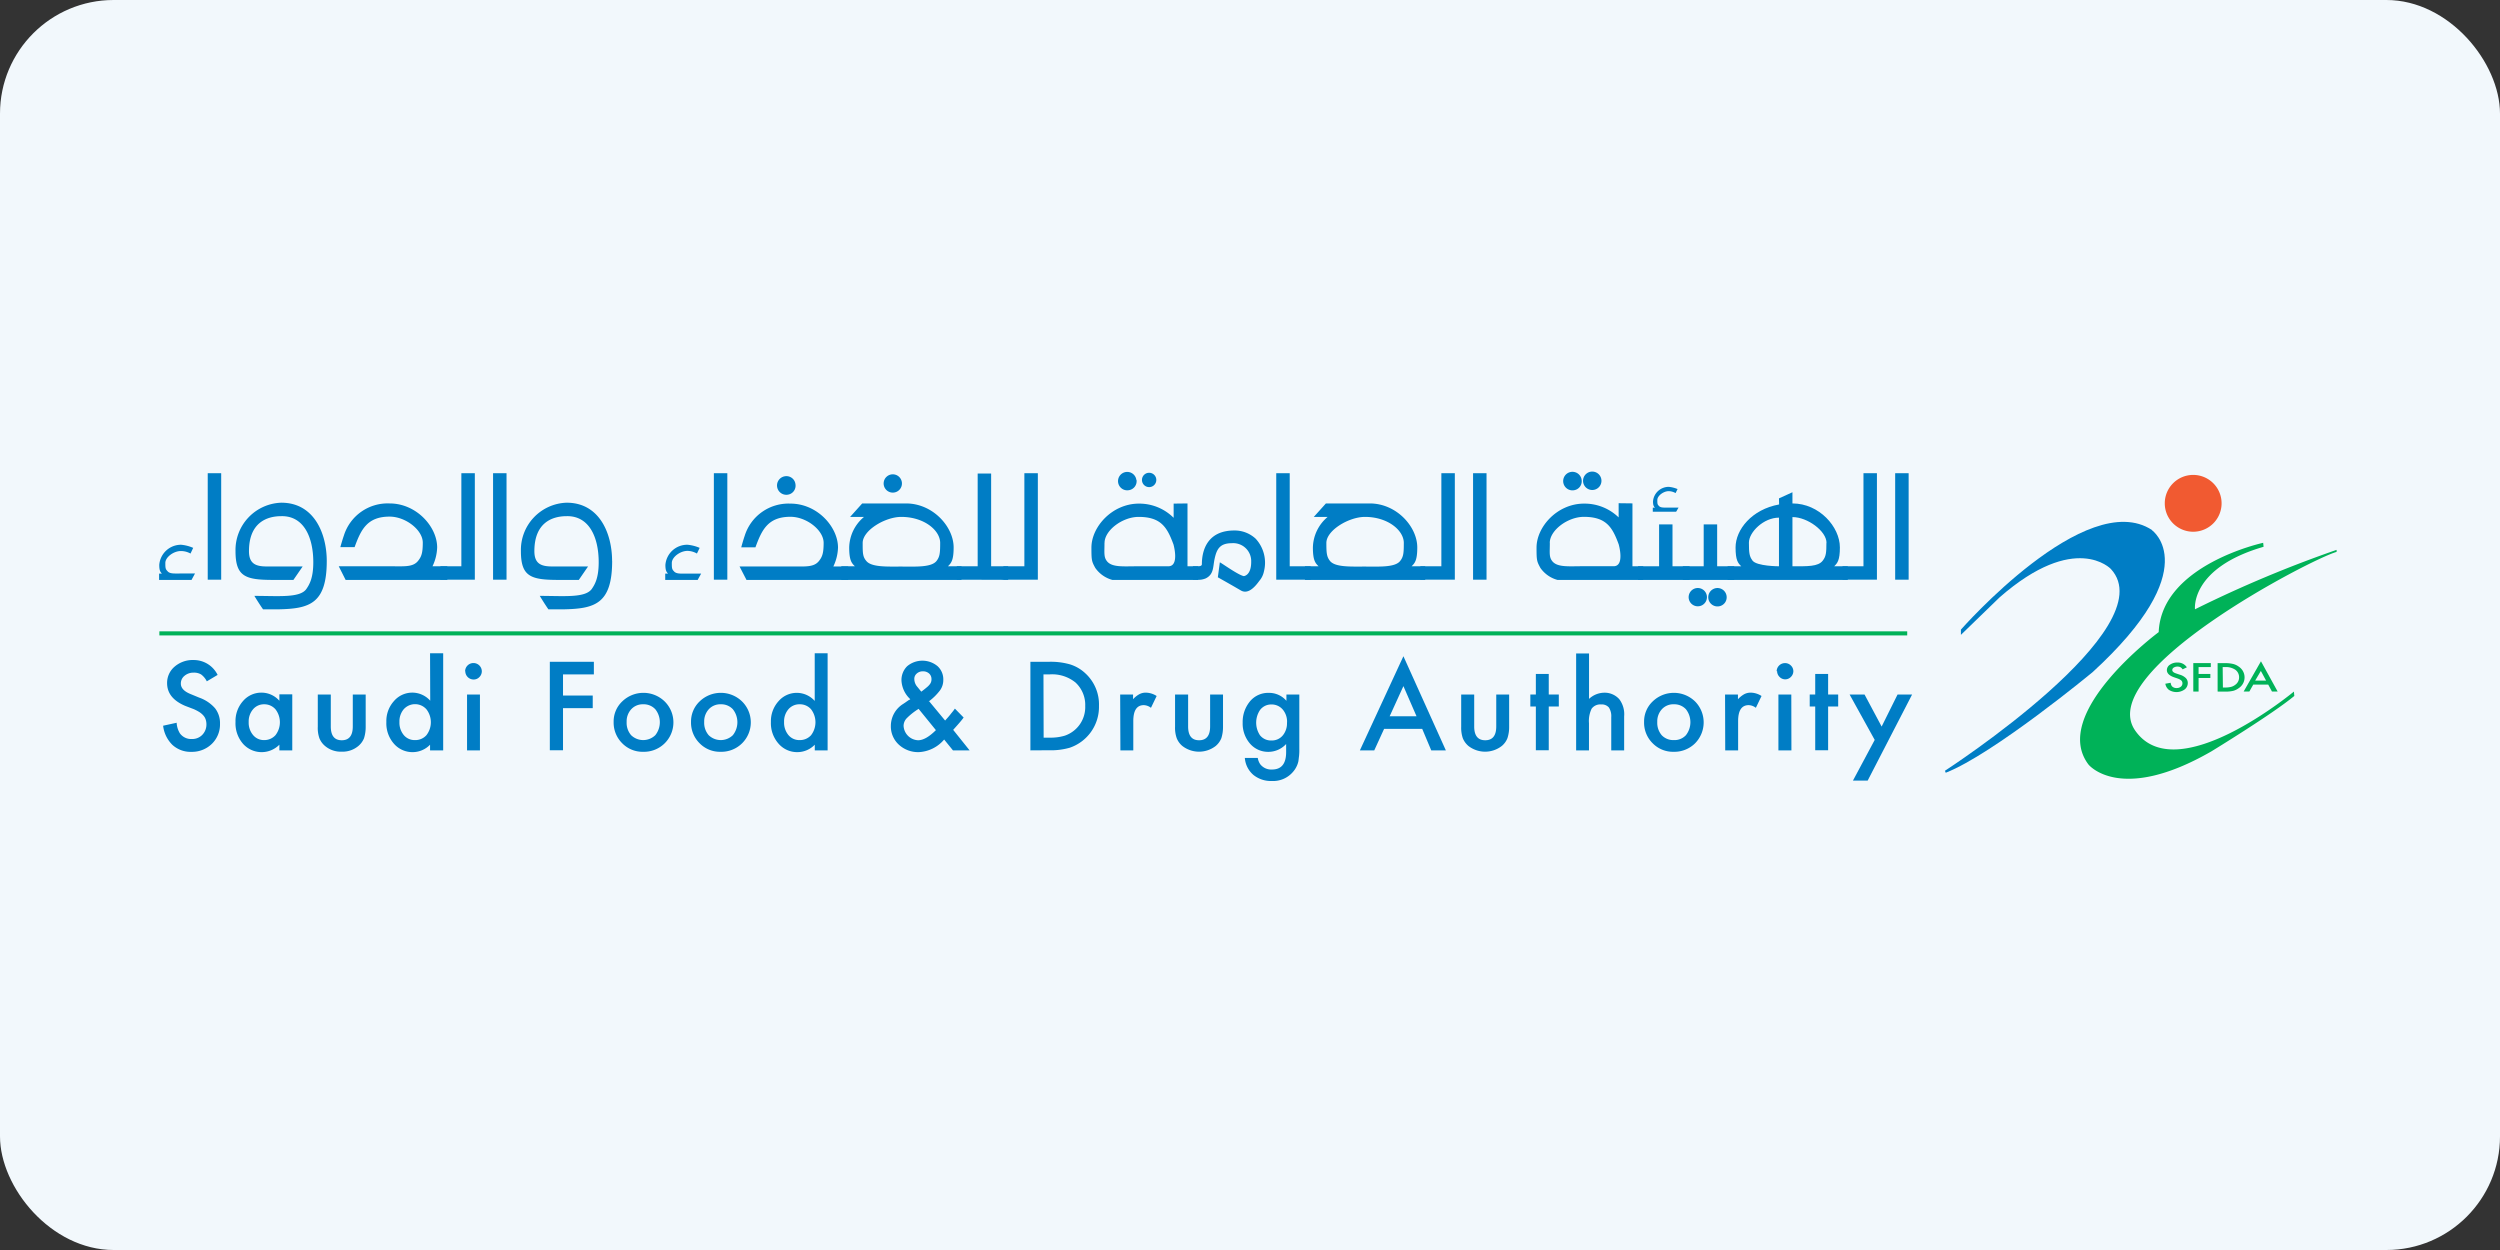<svg xmlns="http://www.w3.org/2000/svg" width="440" height="220" viewBox="0 0 440 220">
  <rect x="0" y="0" width="440" height="220" fill="#333333" stroke="none"/>
  <g id="sfda" transform="translate(-43 -392)">
    <g id="Group_8" data-name="Group 8" transform="translate(-287 120)">
      <rect id="Rectangle_1" data-name="Rectangle 1" width="440" height="220" rx="20" transform="translate(330 272)" fill="#f2f8fc"/>
    </g>
    <g id="Layer_2" data-name="Layer 2" transform="translate(71 475.065)">
      <g id="Layer_1" data-name="Layer 1">
        <path id="Path_83" data-name="Path 83" d="M355.23,33.54a1.92,1.92,0,0,1,1.66.84l-.75.36a1.13,1.13,0,0,0-.41-.39,1.28,1.28,0,0,0-1.15.08.51.51,0,0,0-.26.44c0,.24.22.44.67.59l.62.21a2.58,2.58,0,0,1,1.09.6,1.22,1.22,0,0,1,.35.87,1.41,1.41,0,0,1-.57,1.15,2.47,2.47,0,0,1-2.74.07,1.7,1.7,0,0,1-.64-1.09l.94-.17a1.18,1.18,0,0,0,.22.61,1.07,1.07,0,0,0,.84.32,1.13,1.13,0,0,0,.72-.23.76.76,0,0,0,.24-.87.651.651,0,0,0-.15-.23,1.692,1.692,0,0,0-.28-.19,3.2,3.2,0,0,0-.4-.17l-.59-.2c-.84-.29-1.27-.71-1.27-1.27a1.14,1.14,0,0,1,.54-.95,2.22,2.22,0,0,1,1.32-.38" fill="#00b258"/>
        <path id="Path_84" data-name="Path 84" d="M361.1,34.34h-2.15v1.21h2.07v.71h-2.07v2.39h-.93V33.64h3.08Z" fill="#00b258"/>
        <path id="Path_85" data-name="Path 85" d="M363.23,37.94h.42a4.36,4.36,0,0,0,1-.11,2,2,0,0,0,.74-.36,1.58,1.58,0,0,0,.69-1.33,1.62,1.62,0,0,0-.68-1.34,3,3,0,0,0-1.79-.46h-.42Zm-.93.71v-5h1.29a5.71,5.71,0,0,1,1.47.15,2.84,2.84,0,0,1,1,.49,2.26,2.26,0,0,1,0,3.73,3,3,0,0,1-1,.5,5.92,5.92,0,0,1-1.45.14Z" fill="#00b258"/>
        <path id="Path_86" data-name="Path 86" d="M370.83,36.72l-.92-1.7-1,1.7Zm.38.71h-2.64l-.69,1.22h-1l3.05-5.33,2.94,5.33h-1Z" fill="#00b258"/>
        <path id="Path_87" data-name="Path 87" d="M350.74,10.21c-11.58-7.59-33.62,17.54-33.62,17.54v.92l6.81-6.6c13.33-11.65,19.58-5,19.58-5,9.62,10.39-29.2,35.52-29.2,35.52l.14.35c8.42-3.3,25.83-17.69,25.83-17.69,20-18.32,10.46-25,10.46-25" fill="#007dc5"/>
        <path id="Path_88" data-name="Path 88" d="M383.24,14.07v-.36a213,213,0,0,0-24.92,10.46s-.91-7.23,12.07-11l-.07-.7s-17.9,3.86-18.39,15.72c0,0-19.23,14.25-12.35,23.31,0,0,5.54,6.94,21.62-2.32,0,0,10.81-6.6,14.6-9.76l-.07-.77S355,55.9,347.79,45.51s31.09-30.25,35.45-31.44" fill="#00b258"/>
        <path id="Path_89" data-name="Path 89" d="M358,.52a5,5,0,1,0,5,5,5,5,0,0,0-5-5" fill="#f15a31"/>
        <path id="Path_90" data-name="Path 90" d="M.5,17.89c-.26-.27-.47-.5-.47-1.53a3.84,3.84,0,0,1,3.84-3.55A6.85,6.85,0,0,1,6,13.36l-.47,1a3.46,3.46,0,0,0-1.66-.44C2.58,13.89,1.1,15,1.1,16c0,.76,0,1.1.35,1.42.39.53,1.18.45,2.34.45H6.32L5.71,19H0V17.89Z" fill="#007dc5"/>
        <rect id="Rectangle_2" data-name="Rectangle 2" width="2.37" height="18.74" transform="translate(8.56 0.22)" fill="#007dc5"/>
        <path id="Path_91" data-name="Path 91" d="M29.51,15.65c0,7.63-3.11,8.42-8.58,8.53H18.3s-.64-.89-1.53-2.37c4.26,0,8.05.4,9.16-1.23.5-.74,1.21-1.85,1.21-4.69,0-4.42-1.68-8.19-5.63-8.11-2.64,0-5.69,1.21-5.69,6.16,0,2.16,1.13,2.69,3.08,2.69h6.37L23.64,19H20.08c-4.89,0-6.63-.58-6.63-5.06a8.33,8.33,0,0,1,8.06-8.53c5.84,0,8,5.53,8,10.27" fill="#007dc5"/>
        <path id="Path_92" data-name="Path 92" d="M32.83,19l-1.21-2.4h9.1c2.5,0,4,.18,4.9-1,.58-.74.79-1.42.79-3.16,0-2.21-3-4.58-5.84-4.58-4,0-5.06,2.37-6.16,5.37H31.9s.35-1.26.61-2a8.07,8.07,0,0,1,8.06-5.69c4.73,0,8.37,4.11,8.37,7.74a8.23,8.23,0,0,1-.82,3.32h2.61V19Z" fill="#007dc5"/>
        <path id="Path_93" data-name="Path 93" d="M53.2,16.6V.22h2.37V18.96H49.52V16.6Z" fill="#007dc5"/>
        <rect id="Rectangle_3" data-name="Rectangle 3" width="2.37" height="18.74" transform="translate(58.78 0.22)" fill="#007dc5"/>
        <path id="Path_94" data-name="Path 94" d="M79.74,15.65c0,7.63-3.11,8.42-8.59,8.53H68.52s-.63-.89-1.52-2.37c4.26,0,8,.4,9.16-1.23.5-.74,1.21-1.85,1.21-4.69,0-4.42-1.69-8.19-5.64-8.11-2.63,0-5.68,1.21-5.68,6.16,0,2.16,1.13,2.69,3.08,2.69H75.5L73.87,19H70.31c-4.89,0-6.63-.58-6.63-5.06a8.32,8.32,0,0,1,8.05-8.53c5.85,0,8,5.53,8,10.27" fill="#007dc5"/>
        <path id="Path_95" data-name="Path 95" d="M89.58,17.89c-.26-.27-.47-.5-.47-1.53A3.85,3.85,0,0,1,93,12.81a7,7,0,0,1,2.14.55l-.48,1A3.46,3.46,0,0,0,93,13.89c-1.29,0-2.76,1.1-2.76,2.13,0,.76,0,1.1.34,1.42.4.53,1.18.45,2.34.45H95.4L94.79,19H89.08V17.89Z" fill="#007dc5"/>
        <rect id="Rectangle_4" data-name="Rectangle 4" width="2.37" height="18.74" transform="translate(97.64 0.22)" fill="#007dc5"/>
        <path id="Path_96" data-name="Path 96" d="M112,2.15A1.6,1.6,0,0,1,110.64,4,1.64,1.64,0,1,1,110.2.75a1.6,1.6,0,0,1,1.8,1.4M103.38,19l-1.22-2.37h9.11c2.5,0,4,.18,4.9-1,.58-.74.79-1.42.79-3.16,0-2.21-3-4.58-5.84-4.58-4,0-5.06,2.37-6.16,5.37h-2.5s.34-1.26.6-2a8.07,8.07,0,0,1,8.06-5.69c4.73,0,8.37,4.11,8.37,7.74a8.23,8.23,0,0,1-.82,3.32h2.61V19Z" fill="#007dc5"/>
        <path id="Path_97" data-name="Path 97" d="M130.73,1.83a1.61,1.61,0,1,1-.617-1.081,1.62,1.62,0,0,1,.617,1.081m6.74,10.66c0-2.21-2.82-4.58-6.85-4.58-2.84,0-6.79,2.37-6.79,4.58,0,1.74,0,2.42.63,3.16.9,1.13,3.64,1,6.14,1s5.34.18,6.24-1c.57-.74.63-1.42.63-3.16m-17.4,4.11h2.39c-.58-.56-1-1.06-1-3.32a7.18,7.18,0,0,1,2.61-5.37h-2.45l2.13-2.37h7.71c4.74,0,8.38,4.11,8.38,7.74,0,2.26-.43,2.76-1,3.32h2.39V19H120.07Z" fill="#007dc5"/>
        <path id="Path_98" data-name="Path 98" d="M144.07,16.6V.28h2.37V16.6h3v2.39l-9.05-.03V16.6Z" fill="#007dc5"/>
        <path id="Path_99" data-name="Path 99" d="M152.29,16.6V.22h2.37V18.96H148.6V16.6Z" fill="#007dc5"/>
        <path id="Path_100" data-name="Path 100" d="M175.51,1.41a1.262,1.262,0,1,1,0-.01m-3.48,0a1.6,1.6,0,0,1-1.37,1.81A1.62,1.62,0,1,1,172,1.41m-5.61,11.08c0,1.74-.15,2.47.43,3.21.89,1.13,2.92.9,5.42.9h5.39c2,0,.9-3.85.9-3.85-1.11-3-2.18-4.84-6.13-4.84-2.85,0-6,2.37-6,4.58M181,5.54V16.6h1.9V19H167.77a5.4,5.4,0,0,1-3-2.11c-.63-1.16-.68-1.32-.68-3.58,0-3.63,3.63-7.74,8.37-7.74a8.56,8.56,0,0,1,6.1,2.5V5.57Z" fill="#007dc5"/>
        <path id="Path_101" data-name="Path 101" d="M193,11.75a6.22,6.22,0,0,1,1.45,5.77,3.66,3.66,0,0,1-.82,1.66c-.81,1.13-2,2.39-3.23,1.68-1.93-1.13-4.06-2.32-4.06-2.32l.35-2.63c.15,0,3.18,2.21,4.21,2.42,0,0,1.31-.07,1.31-2.5a3.16,3.16,0,0,0-3.42-3.29c-2.05,0-2.63,1-3,2.66-.34,1.48-.1,2.79-1.58,3.53a3.29,3.29,0,0,1-1.6.24h-.66V16.6h.66c.45,0,.92,0,.92-.37,0-2.48,1-5.93,5.71-5.93A5.43,5.43,0,0,1,193,11.75" fill="#007dc5"/>
        <path id="Path_102" data-name="Path 102" d="M202.67,18.96h-6.05V.22h2.37V16.6h3.68Z" fill="#007dc5"/>
        <path id="Path_103" data-name="Path 103" d="M219.07,12.49c0-2.21-2.81-4.58-6.84-4.58-2.84,0-6.79,2.37-6.79,4.58,0,1.74.05,2.42.63,3.16.89,1.13,3.63,1,6.13,1s5.35.18,6.24-1c.58-.74.63-1.42.63-3.16m-17.4,4.11h2.4c-.58-.56-1-1.06-1-3.32a7.21,7.21,0,0,1,2.6-5.37h-2.44l2.13-2.37h7.71c4.74,0,8.37,4.11,8.37,7.74,0,2.26-.42,2.76-1,3.32h2.4V19H201.67Z" fill="#007dc5"/>
        <path id="Path_104" data-name="Path 104" d="M225.68,16.6V.22h2.37V18.96h-6.06V16.6Z" fill="#007dc5"/>
        <rect id="Rectangle_5" data-name="Rectangle 5" width="2.37" height="18.74" transform="translate(231.26 0.22)" fill="#007dc5"/>
        <path id="Path_105" data-name="Path 105" d="M253.85,1.41a1.62,1.62,0,1,1-.972-1.343,1.62,1.62,0,0,1,.972,1.343m-3.48,0A1.6,1.6,0,0,1,249,3.22a1.632,1.632,0,1,1,1.37-1.82m-5.6,11.08c0,1.74-.16,2.47.42,3.21.89,1.13,2.92.9,5.42.9H256c2,0,.89-3.85.89-3.85-1.1-3-2.18-4.84-6.13-4.84-2.84,0-6,2.37-6,4.58m14.55-6.95V16.6h1.9V19h-15.1a5.4,5.4,0,0,1-3-2.11c-.63-1.16-.68-1.32-.68-3.58,0-3.63,3.63-7.74,8.37-7.74A8.61,8.61,0,0,1,256.88,8V5.5Z" fill="#007dc5"/>
        <path id="Path_106" data-name="Path 106" d="M263.27,6.28c-.18-.19-.34-.37-.34-1.11a2.78,2.78,0,0,1,2.76-2.55,5.22,5.22,0,0,1,1.56.39l-.35.71a2.49,2.49,0,0,0-1.21-.34c-.92,0-2,.82-2,1.55,0,.53,0,.79.24,1,.29.39.86.34,1.68.34h1.82L267,7h-4.11V6.28ZM264,16.6V9.23h2.36V16.6h3V19H260.3V16.6Z" fill="#007dc5"/>
        <path id="Path_107" data-name="Path 107" d="M275.88,21.84a1.6,1.6,0,0,1-1.37,1.81,1.62,1.62,0,1,1,1.37-1.81m-3.47,0a1.61,1.61,0,1,1-.617-1.081,1.62,1.62,0,0,1,.617,1.081m-.56-5.24V9.23h2.37V16.6h3V19h-9.05V16.6Z" fill="#007dc5"/>
        <path id="Path_108" data-name="Path 108" d="M293.47,12.49c0-2.08-3.35-4.55-6-4.55V16.6c2.63,0,4.53.08,5.34-1,.58-.74.64-1.42.64-3.16m-8.35-4.4c-2.71,0-5.29,2.56-5.29,4.4s.08,2.4.63,3.16c.76,1,4.66,1,4.66,1Zm0-3.39,2.37-1.08V5.54c4.71,0,8.35,4.11,8.35,7.74,0,2.26-.43,2.76-1,3.32h2.39V19H276.06V16.6h2.4c-.58-.56-1-1.06-1-3.32,0-3.11,2.84-6.69,7.66-7.56Z" fill="#007dc5"/>
        <path id="Path_109" data-name="Path 109" d="M299.97,16.6V.22h2.37V18.96h-6.06V16.6Z" fill="#007dc5"/>
        <rect id="Rectangle_6" data-name="Rectangle 6" width="2.37" height="18.74" transform="translate(305.55 0.22)" fill="#007dc5"/>
        <path id="Path_110" data-name="Path 110" d="M10.3,35.72,8.4,36.85a3.43,3.43,0,0,0-1-1.21,2.43,2.43,0,0,0-1.3-.32,2.41,2.41,0,0,0-1.63.56,1.71,1.71,0,0,0-.64,1.37c0,.76.56,1.37,1.69,1.83l1.55.64a6.61,6.61,0,0,1,2.78,1.87,4.25,4.25,0,0,1,.87,2.71,4.77,4.77,0,0,1-1.43,3.55A5,5,0,0,1,5.7,49.26a4.73,4.73,0,0,1-3.34-1.21A5.61,5.61,0,0,1,.71,44.66l2.38-.52A4,4,0,0,0,3.66,46a2.43,2.43,0,0,0,2.12,1,2.44,2.44,0,0,0,1.82-.73,2.58,2.58,0,0,0,.73-1.87,2.72,2.72,0,0,0-.13-.83,2,2,0,0,0-.39-.69,3.46,3.46,0,0,0-.69-.6,7.83,7.83,0,0,0-1-.53L4.6,41.17q-3.19-1.35-3.19-4a3.74,3.74,0,0,1,1.35-2.93A4.86,4.86,0,0,1,6.1,33.1a4.67,4.67,0,0,1,4.2,2.62" fill="#007dc5"/>
        <path id="Path_111" data-name="Path 111" d="M15.77,44a3.37,3.37,0,0,0,.76,2.29,2.45,2.45,0,0,0,1.95.9,2.64,2.64,0,0,0,2-.86,3.72,3.72,0,0,0,0-4.56,2.59,2.59,0,0,0-2-.88,2.5,2.5,0,0,0-1.95.89A3.27,3.27,0,0,0,15.77,44m5.4-4.86h2.27V49H21.17V48a4.38,4.38,0,0,1-6.4-.16A5.47,5.47,0,0,1,13.45,44a5.29,5.29,0,0,1,1.32-3.68,4.25,4.25,0,0,1,3.31-1.48,4.19,4.19,0,0,1,3.09,1.43Z" fill="#007dc5"/>
        <path id="Path_112" data-name="Path 112" d="M30.22,39.17v5.62c0,1.62.64,2.43,1.93,2.43s1.94-.81,1.94-2.43V39.17h2.27v5.68a6.45,6.45,0,0,1-.29,2,3.48,3.48,0,0,1-1,1.38,4.31,4.31,0,0,1-2.94,1,4.28,4.28,0,0,1-2.92-1,3.44,3.44,0,0,1-1-1.38,5.52,5.52,0,0,1-.28-2V39.17Z" fill="#007dc5"/>
        <path id="Path_113" data-name="Path 113" d="M42.3,44a3.41,3.41,0,0,0,.75,2.29,2.48,2.48,0,0,0,2,.9,2.6,2.6,0,0,0,2-.86,3.72,3.72,0,0,0,0-4.56,2.67,2.67,0,0,0-4,0A3.31,3.31,0,0,0,42.3,44m5.39-12.09H50V49H47.69V48a4.25,4.25,0,0,1-3,1.31,4.32,4.32,0,0,1-3.35-1.47A5.43,5.43,0,0,1,40,44a5.24,5.24,0,0,1,1.33-3.67,4.23,4.23,0,0,1,6.39-.07Z" fill="#007dc5"/>
        <path id="Path_114" data-name="Path 114" d="M56.47,49H54.2V39.17h2.27ZM53.86,35.1a1.47,1.47,0,0,1,2.94,0,1.43,1.43,0,0,1-.43,1,1.37,1.37,0,0,1-1,.43,1.47,1.47,0,0,1-1.48-1.49" fill="#007dc5"/>
        <path id="Path_115" data-name="Path 115" d="M76.52,35.63H71.09v3.72h5.23v2.22H71.09v7.41H68.77V33.41h7.75Z" fill="#007dc5"/>
        <path id="Path_116" data-name="Path 116" d="M82.29,44a3.31,3.31,0,0,0,.79,2.33,3.06,3.06,0,0,0,4.25,0,3.66,3.66,0,0,0,0-4.57,2.77,2.77,0,0,0-2.13-.87,2.74,2.74,0,0,0-2.1.87A3.15,3.15,0,0,0,82.29,44M80,44a4.85,4.85,0,0,1,1.52-3.62,5.36,5.36,0,0,1,7.45,0,5.177,5.177,0,0,1-3.77,8.87,5,5,0,0,1-3.7-1.51A5.12,5.12,0,0,1,80,44" fill="#007dc5"/>
        <path id="Path_117" data-name="Path 117" d="M95.94,44a3.31,3.31,0,0,0,.79,2.33,3.06,3.06,0,0,0,4.25,0,3.66,3.66,0,0,0,0-4.57,2.77,2.77,0,0,0-2.13-.87,2.74,2.74,0,0,0-2.1.87A3.15,3.15,0,0,0,95.94,44m-2.32,0a4.89,4.89,0,0,1,1.52-3.62,5.36,5.36,0,0,1,7.45,0,5.177,5.177,0,0,1-3.77,8.87,5,5,0,0,1-3.7-1.51A5.12,5.12,0,0,1,93.62,44" fill="#007dc5"/>
        <path id="Path_118" data-name="Path 118" d="M110,44a3.41,3.41,0,0,0,.75,2.29,2.48,2.48,0,0,0,2,.9,2.64,2.64,0,0,0,2-.86,3.76,3.76,0,0,0,0-4.56,2.59,2.59,0,0,0-2-.88,2.53,2.53,0,0,0-2,.89A3.26,3.26,0,0,0,110,44m5.39-12.09h2.27V49H115.4V48a4.25,4.25,0,0,1-3,1.31,4.32,4.32,0,0,1-3.4-1.52A5.43,5.43,0,0,1,107.68,44,5.24,5.24,0,0,1,109,40.37a4.23,4.23,0,0,1,6.39-.07Z" fill="#007dc5"/>
        <path id="Path_119" data-name="Path 119" d="M134.16,38.65l.2-.14c.33-.25.6-.47.81-.65a3.2,3.2,0,0,0,.46-.47,1.38,1.38,0,0,0,.31-.92,1.3,1.3,0,0,0-.42-1,1.56,1.56,0,0,0-1.1-.38,1.53,1.53,0,0,0-1.07.39,1.21,1.21,0,0,0-.43,1,2.12,2.12,0,0,0,.54,1.35l.58.71.12.15m-.49,3-.13.09a11.31,11.31,0,0,0-2,1.61,2,2,0,0,0-.51,1.28,2.67,2.67,0,0,0,2.55,2.55c.91,0,1.95-.6,3.14-1.78Zm1.86-1.33,2.81,3.39.09-.1c.3-.33.59-.65.86-1s.53-.63.77-1l1.54,1.57c-.19.27-.44.58-.75.94s-.67.76-1.09,1.23L142.65,49h-2.93l-1.55-1.91a6.22,6.22,0,0,1-4.46,2.22A5,5,0,0,1,130.2,48a4.36,4.36,0,0,1-1.41-3.29A4.57,4.57,0,0,1,131,40.8l1-.69h.06l.15-.12a4.8,4.8,0,0,1-1.55-3.24,3.41,3.41,0,0,1,1-2.56,4.17,4.17,0,0,1,5.36,0,3.14,3.14,0,0,1,1,2.42,3.09,3.09,0,0,1-.58,1.83,9.76,9.76,0,0,1-2.05,2" fill="#007dc5"/>
        <path id="Path_120" data-name="Path 120" d="M155.68,46.76h1.06a8.6,8.6,0,0,0,2.64-.34A5.31,5.31,0,0,0,163,41.19a5.37,5.37,0,0,0-1.72-4.14,6.53,6.53,0,0,0-4.57-1.42h-1.06ZM153.35,49V33.41h3.27a12.25,12.25,0,0,1,3.72.46A6.94,6.94,0,0,1,163,35.42a7.43,7.43,0,0,1,2.42,5.77,7.59,7.59,0,0,1-5.16,7.35,12,12,0,0,1-3.67.44Z" fill="#007dc5"/>
        <path id="Path_121" data-name="Path 121" d="M169.15,39.17h2.27V40a4.17,4.17,0,0,1,1.11-.89,2.38,2.38,0,0,1,1.17-.27,3.67,3.67,0,0,1,1.87.59l-1,2.08a2.17,2.17,0,0,0-1.26-.47c-1.23,0-1.85.94-1.85,2.81V49h-2.27Z" fill="#007dc5"/>
        <path id="Path_122" data-name="Path 122" d="M181.11,39.17v5.62c0,1.62.64,2.43,1.93,2.43s1.94-.81,1.94-2.43V39.17h2.27v5.68a6.45,6.45,0,0,1-.29,2,3.48,3.48,0,0,1-1,1.38,4.79,4.79,0,0,1-5.86,0,3.44,3.44,0,0,1-1-1.38,5.49,5.49,0,0,1-.29-2V39.17Z" fill="#007dc5"/>
        <path id="Path_123" data-name="Path 123" d="M198.52,44.08a3.29,3.29,0,0,0-.77-2.28,2.56,2.56,0,0,0-2-.88,2.45,2.45,0,0,0-2,1,4,4,0,0,0,0,4.41,2.45,2.45,0,0,0,2,.93,2.49,2.49,0,0,0,2.06-.94,3.35,3.35,0,0,0,.7-2.2m2.17,4.67a9.251,9.251,0,0,1-.05,1.23c-.05.36-.07.66-.12.93a4.22,4.22,0,0,1-1,1.9,4.58,4.58,0,0,1-3.66,1.54,4.9,4.9,0,0,1-3.24-1.06,4.36,4.36,0,0,1-1.52-3h2.28a2.65,2.65,0,0,0,.44,1.12,2.44,2.44,0,0,0,2.06.92q2.49,0,2.49-3.06V47.88a4.24,4.24,0,0,1-3.12,1.38A4.19,4.19,0,0,1,192,47.81a5.38,5.38,0,0,1-1.29-3.68,5.67,5.67,0,0,1,1.2-3.65,4.16,4.16,0,0,1,3.41-1.6,4,4,0,0,1,3.09,1.4V39.17h2.27Z" fill="#007dc5"/>
        <path id="Path_124" data-name="Path 124" d="M221.31,43,219,37.69,216.58,43Zm1,2.22H215.6L213.87,49h-2.53L219,32.43,226.47,49H223.9Z" fill="#007dc5"/>
        <path id="Path_125" data-name="Path 125" d="M231.46,39.17v5.62c0,1.62.65,2.43,1.94,2.43s1.94-.81,1.94-2.43V39.17h2.27v5.68a6.16,6.16,0,0,1-.3,2,3.39,3.39,0,0,1-1,1.38,4.79,4.79,0,0,1-5.86,0,3.54,3.54,0,0,1-1-1.38,5.75,5.75,0,0,1-.28-2V39.17Z" fill="#007dc5"/>
        <path id="Path_126" data-name="Path 126" d="M244.58,41.28v7.7h-2.27v-7.7h-.97V39.17h.97V35.55h2.27v3.62h1.77v2.11Z" fill="#007dc5"/>
        <path id="Path_127" data-name="Path 127" d="M249.4,31.94h2.27v8a4,4,0,0,1,2.67-1.09A3.44,3.44,0,0,1,257,40a4.39,4.39,0,0,1,.85,3v6h-2.27V43.16a2.79,2.79,0,0,0-.42-1.71,1.63,1.63,0,0,0-1.35-.53,1.88,1.88,0,0,0-1.68.74,5,5,0,0,0-.47,2.56V49H249.4Z" fill="#007dc5"/>
        <path id="Path_128" data-name="Path 128" d="M263.68,44a3.35,3.35,0,0,0,.78,2.33,2.8,2.8,0,0,0,2.13.86,2.74,2.74,0,0,0,2.13-.86,3.7,3.7,0,0,0,0-4.57,2.77,2.77,0,0,0-2.13-.87,2.71,2.71,0,0,0-2.1.87,3.15,3.15,0,0,0-.81,2.24m-2.32,0a4.85,4.85,0,0,1,1.52-3.62,5.35,5.35,0,0,1,7.44,0,5.24,5.24,0,0,1,0,7.39,5.18,5.18,0,0,1-3.76,1.48,5,5,0,0,1-3.7-1.51,5.08,5.08,0,0,1-1.5-3.74" fill="#007dc5"/>
        <path id="Path_129" data-name="Path 129" d="M275.61,39.17h2.27V40a4.511,4.511,0,0,1,1.11-.89,2.41,2.41,0,0,1,1.17-.27,3.64,3.64,0,0,1,1.87.59l-1,2.08a2.17,2.17,0,0,0-1.26-.47c-1.24,0-1.86.94-1.86,2.81V49h-2.27Z" fill="#007dc5"/>
        <path id="Path_130" data-name="Path 130" d="M287.29,49H285V39.17h2.27Zm-2.6-13.9a1.47,1.47,0,0,1,1.46-1.46,1.43,1.43,0,0,1,1.05.43,1.39,1.39,0,0,1,.43,1,1.43,1.43,0,0,1-.43,1,1.378,1.378,0,0,1-2,0,1.43,1.43,0,0,1-.43-1.06" fill="#007dc5"/>
        <path id="Path_131" data-name="Path 131" d="M293.75,41.28v7.7h-2.27v-7.7h-.97V39.17h.97V35.55h2.27v3.62h1.77v2.11Z" fill="#007dc5"/>
        <path id="Path_132" data-name="Path 132" d="M301.95,47.16l-4.42-7.99h2.63l3.01,5.64,2.8-5.64h2.56l-7.82,15.15h-2.59Z" fill="#007dc5"/>
        <rect id="Rectangle_7" data-name="Rectangle 7" width="307.62" height="0.72" transform="translate(0.05 28.05)" fill="#00b258"/>
      </g>
    </g>
  </g>
</svg>
